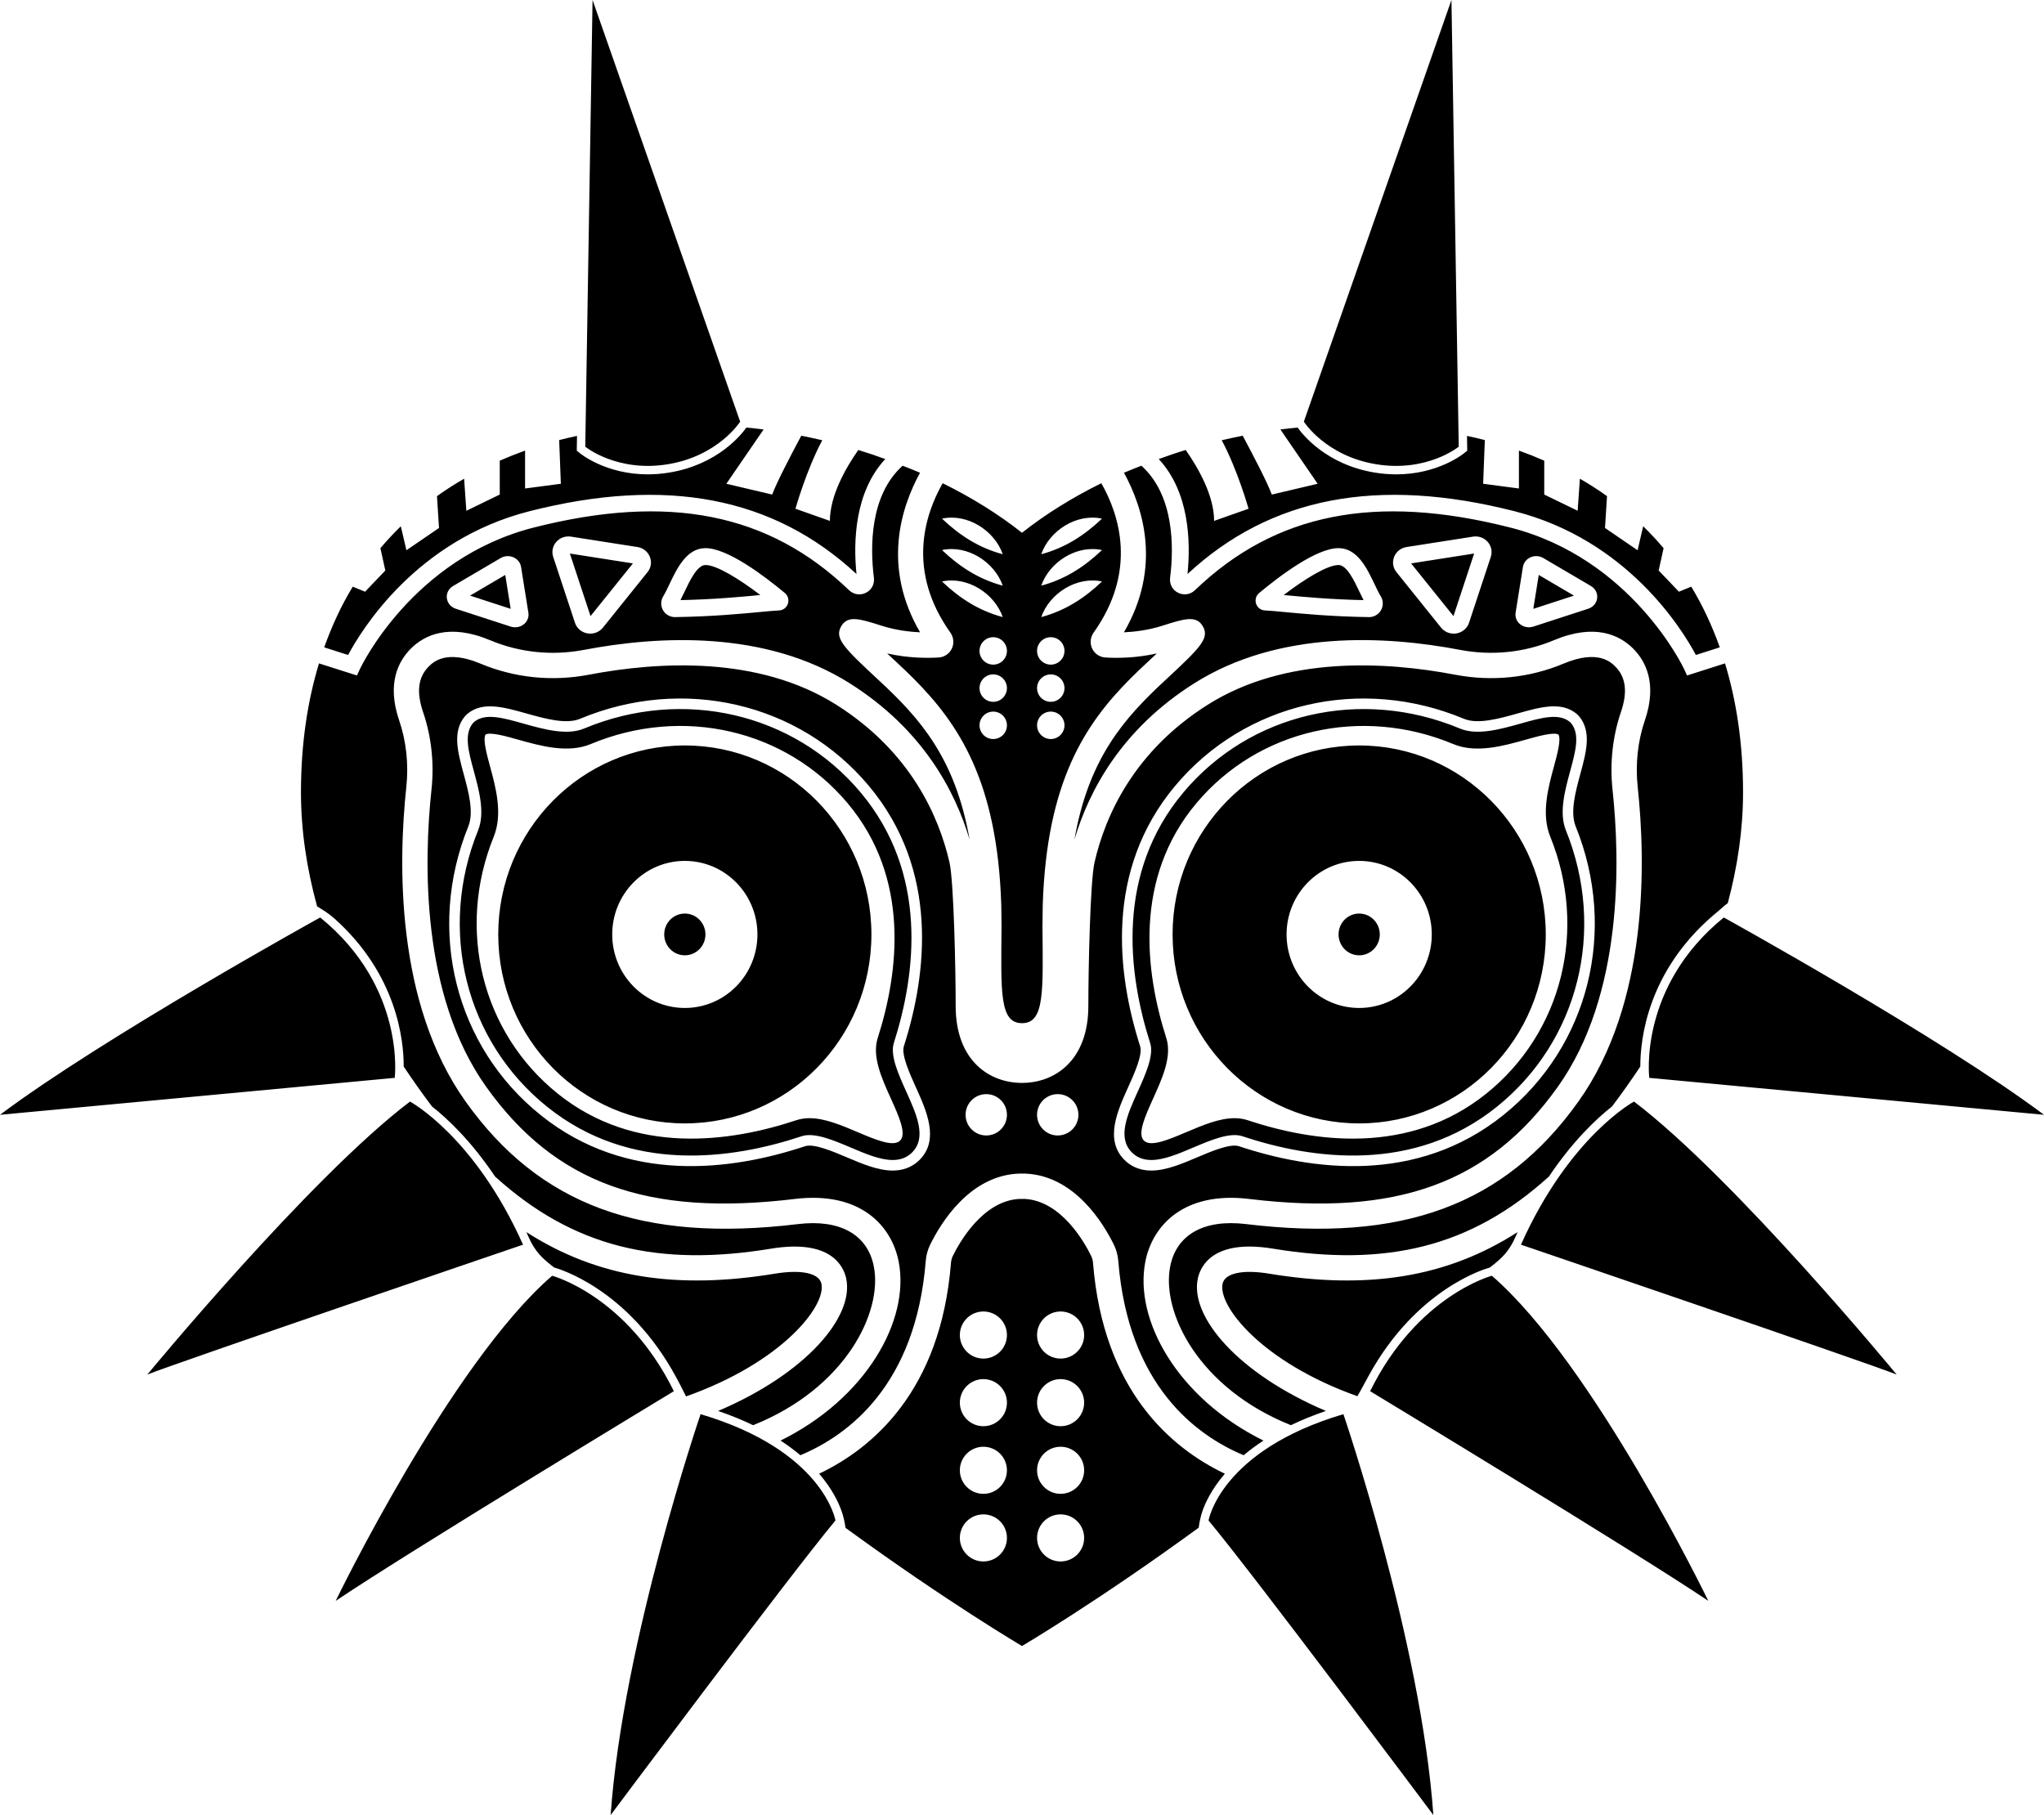 <?xml version="1.0" encoding="UTF-8"?>
<!-- Generator: Adobe Illustrator 26.1.0, SVG Export Plug-In . SVG Version: 6.00 Build 0)  -->
<svg xmlns="http://www.w3.org/2000/svg" xmlns:xlink="http://www.w3.org/1999/xlink" version="1.1" id="Layer_1" x="0px" y="0px" width="639.8px" height="568.156px" viewBox="0 0 639.8 568.156" xml:space="preserve">
<path id="_x23_000000" d="M261.511,475.948c-14.264,17.117-70.37,92.208-70.37,92.208c3.804-54.204,28.154-125.486,28.154-125.486  C257.808,454.081,261.511,475.948,261.511,475.948z M172.828,399.341c-31.857,27.578-67.748,101.773-67.748,101.773  c23.298-15.691,105.846-65.632,105.846-65.632C196.187,405.527,172.828,399.341,172.828,399.341z M128.331,344.821  c-31.382,23.774-82.21,85.448-82.21,85.448c9.51-3.804,117.598-40.653,117.598-40.653  C148.506,355.619,128.331,344.821,128.331,344.821z M100.226,287.196c0,0-67.893,37.517-100.226,61.766l123.555-11.566  C123.555,337.396,127.11,309.022,100.226,287.196z M378.289,475.948c14.264,17.117,70.37,92.208,70.37,92.208  c-3.804-54.204-28.154-125.486-28.154-125.486C381.992,454.081,378.289,475.948,378.289,475.948z M466.972,399.341  c0,0-23.359,6.186-38.099,36.141c0,0,82.548,49.941,105.846,65.632C534.72,501.114,498.829,426.919,466.972,399.341z   M511.469,344.821c0,0-20.176,10.798-35.388,44.794c0,0,108.088,36.849,117.598,40.653  C593.679,430.268,542.851,368.594,511.469,344.821z M516.245,337.396L639.8,348.962c-32.332-24.249-100.226-61.766-100.226-61.766  C512.69,309.022,516.245,337.396,516.245,337.396z M430.838,145.336c15.881,2.566,25.765-5.507,25.765-5.507L454.323,0  l-46.204,131.994C408.119,131.994,414.956,142.77,430.838,145.336z M208.962,145.336c15.882-2.566,22.719-13.342,22.719-13.342  L185.477,0l-2.279,139.829C183.198,139.829,193.081,147.903,208.962,145.336z M383.399,461.309  c-4.144,4.818-6.113,9.099-7.014,11.676c-0.503,1.438-1.01,3.638-1.161,5.208C343.4,501.421,319.9,515.245,319.9,515.245  s-23.46-13.8-55.243-36.993c-0.297-2.168-0.74-3.831-1.244-5.273c-0.902-2.578-2.872-6.856-7.012-11.67  c16.67-7.948,38.064-25.868,41.265-65.973c0.064-0.787,0.25-1.507,0.557-2.137c1.997-4.1,9.282-17.248,20.786-17.901  c0.294-0.017,1.556-0.015,1.883,0.006c11.446,0.724,18.694,13.806,20.685,17.894c0.307,0.631,0.493,1.35,0.557,2.137  C345.335,435.441,366.729,453.36,383.399,461.309z M315.186,481.408c0-4.07-3.299-7.37-7.37-7.37c-4.07,0-7.37,3.299-7.37,7.37  s3.3,7.37,7.37,7.37C311.887,488.778,315.186,485.478,315.186,481.408z M315.186,460.239c0-4.07-3.299-7.37-7.37-7.37  c-4.07,0-7.37,3.3-7.37,7.37c0,4.07,3.3,7.37,7.37,7.37C311.887,467.609,315.186,464.309,315.186,460.239z M315.186,439.07  c0-4.07-3.299-7.37-7.37-7.37c-4.07,0-7.37,3.299-7.37,7.37s3.3,7.37,7.37,7.37C311.887,446.44,315.186,443.14,315.186,439.07z   M315.186,417.9c0-4.07-3.299-7.37-7.37-7.37c-4.07,0-7.37,3.3-7.37,7.37c0,4.07,3.3,7.37,7.37,7.37  C311.887,425.27,315.186,421.971,315.186,417.9z M339.353,481.408c0-4.07-3.3-7.37-7.37-7.37c-4.071,0-7.37,3.299-7.37,7.37  s3.299,7.37,7.37,7.37C336.053,488.778,339.353,485.478,339.353,481.408z M339.353,460.239c0-4.07-3.3-7.37-7.37-7.37  c-4.071,0-7.37,3.3-7.37,7.37c0,4.07,3.299,7.37,7.37,7.37C336.053,467.609,339.353,464.309,339.353,460.239z M339.353,439.07  c0-4.07-3.3-7.37-7.37-7.37c-4.071,0-7.37,3.299-7.37,7.37s3.299,7.37,7.37,7.37C336.053,446.44,339.353,443.14,339.353,439.07z   M339.353,417.9c0-4.07-3.3-7.37-7.37-7.37c-4.071,0-7.37,3.3-7.37,7.37c0,4.07,3.299,7.37,7.37,7.37  C336.053,425.27,339.353,421.971,339.353,417.9z M426.816,187.853c-0.431-0.825-0.856-1.722-1.298-2.648  c-1.669-3.507-3.957-8.312-6.524-8.339c-0.013,0-0.028,0-0.041,0c-3.433,0-10.486,4.314-17.139,9.39  c0.152,0.014,0.31,0.03,0.467,0.045C407.948,186.838,416.36,187.634,426.816,187.853z M461.424,173.27l-19.731,3.089l13.262,16.497  L461.424,173.27z M481.648,179.97l-1.697,10.615l12.723-4.139L481.648,179.97z M371.707,179.681  c25.99-24.114,59.483-30.547,102.326-19.664c35.361,8.978,52.539,37.012,56.801,45.005l7.484-2.385  c-2.447-6.872-5.423-13.223-8.935-18.997l-3.855,1.583l-6.34-6.639l1.54-6.99c-2.032-2.404-4.162-4.692-6.391-6.856l-1.75,7.506  l-10.199-6.974l0.631-9.966c-2.737-1.957-5.574-3.772-8.492-5.459l-0.697,10.037l-10.46-5.072V144.2  c-2.595-1.138-5.237-2.19-7.925-3.15v11.858l-11.2-1.478l0.528-13.676c-1.841-0.486-3.713-0.893-5.583-1.305l0.075,4.615  l-0.991,0.81c-0.379,0.311-8.263,6.61-21.217,6.61c-2.084,0-4.303-0.162-6.64-0.54c-15.299-2.472-22.756-12.002-24.239-14.111  c-1.8,0.187-3.602,0.361-5.396,0.601l11.666,16.996l-14.347,3.38c-1.399-3.797-5.943-12.5-9.114-18.419  c-2.201,0.437-4.393,0.904-6.569,1.418c4.988,9.305,8.393,21.439,8.393,21.439l-10.778,3.804  c-0.007-7.991-5.023-16.674-8.895-22.196c-2.858,0.867-5.659,1.836-8.439,2.836C372.278,153.999,372.739,169.476,371.707,179.681z   M351.806,197.932c11.89-20.39,6.046-38.933,0.013-49.955c1.784-0.777,3.632-1.47,5.456-2.195  c10.318,9.309,10.176,25.546,8.983,35.1c-0.242,1.957,0.735,3.788,2.492,4.668c1.783,0.891,3.859,0.571,5.293-0.809  c25.097-24.101,56.455-30.336,98.691-19.605c38.013,9.652,54.198,43.846,54.358,44.19l0.978,2.117l11.884-3.785  c3.606,11.867,5.642,25.247,5.642,40.365c0,11.603-1.708,23.191-4.778,34.682c-1.296,0.972-2.188,1.821-2.907,2.44  c-0.564,0.486-1.143,0.941-1.694,1.416c-20.532,17.671-22.794,38.749-22.78,47.301c-2.958,4.44-5.911,8.607-8.87,12.505  c-4.849,3.804-12.207,10.731-19.726,21.913c-24.487,22.219-51.148,28.371-86.412,22.576c-18.609-3.057-22.613,5.424-23.467,9.216  c-2.707,12.01,12.562,29.915,40.06,41.587c-4.046,1.386-7.69,2.885-10.952,4.46c-28.856-11.529-40.655-35.359-37.773-49.762  c1.991-9.96,10.651-14.767,23.722-13.19c48.868,5.892,80.946-5.949,104.056-38.378c22.004-30.879,21.063-74.966,18.542-98.499  c-0.758-7.086,0.018-14.282,2.249-20.81c3.952-11.575,0.196-18.591-3.653-22.439c-4.189-4.192-11.889-8.055-24.816-2.639  c-9.256,3.88-19.432,4.921-29.4,3.019c-23.345-4.447-56.723-6.24-83.2,10.482c-22.736,14.359-32.942,33.56-37.497,48.942  c4.46-25.512,15.543-37.968,28.327-49.818c11.203-10.387,14.043-13.258,11.856-17.011c-2.053-3.52-5.835-2.318-12.707-0.13  C359.441,197.266,355.157,197.778,351.806,197.932z M475.733,195.335c0.784,0.672,1.795,1.028,2.825,1.028  c0.462,0,0.926-0.071,1.378-0.217l17.198-5.595c1.561-0.508,2.634-1.789,2.802-3.342c0.165-1.521-0.58-2.965-1.95-3.77  l-14.908-8.758c-1.254-0.736-2.791-0.805-4.115-0.178c-1.215,0.574-2.061,1.678-2.262,2.952l-2.293,14.349  C474.195,193.124,474.691,194.444,475.733,195.335z M437.113,179.095l13.961,17.369c0.967,1.201,2.425,1.878,3.955,1.878  c0.31,0,0.622-0.027,0.934-0.084c1.819-0.33,3.299-1.601,3.867-3.317l6.81-20.615c0.529-1.601,0.191-3.329-0.908-4.625  c-1.148-1.354-2.902-2-4.679-1.718l-20.774,3.252c-1.806,0.282-3.266,1.446-3.911,3.111  C435.741,175.96,436.02,177.736,437.113,179.095z M393.185,189.013c0.418,1.22,1.525,2.035,2.817,2.075  c1.205,0.039,3.225,0.231,5.781,0.472c6.065,0.575,15.227,1.443,26.709,1.607h0.003c0.018,0,0.039,0,0.059,0  c1.545,0,2.969-0.829,3.73-2.176c0.766-1.362,0.73-3.032-0.098-4.36c-0.586-0.943-1.223-2.28-1.899-3.698  c-2.394-5.029-5.376-11.288-11.237-11.35c-0.028,0-0.057,0-0.085,0c-6.952,0-18.529,8.789-24.831,14.042  C393.136,186.455,392.762,187.785,393.185,189.013z M382.691,401.814c-1.548,6.875,12.093,24.516,42.186,35.236  c0.67-1.064,2.849-5.152,3.479-6.304c15.107-27.629,36.98-33.704,37.941-33.959c0,0,2.808-2.021,4.631-4.082  c2.497-2.823,3.646-6.069,4.098-7.023c-22.398,14.393-47.262,18.036-77.883,12.993C388.96,397.333,383.429,398.535,382.691,401.814z   M356.116,341.728c2.409-5.328,5.139-11.366,3.906-15.227c-6.968-21.809-10.824-53.119,10.375-78.422  c20.869-24.905,55.658-32.947,86.577-20.028c5.407,2.266,12.684,0.219,19.105-1.584c6.385-1.797,11.895-3.346,15.344-0.457  l0.343,0.348c2.858,3.477,1.411,8.804-0.266,14.972c-1.672,6.147-3.568,13.115-1.349,18.589  c12.643,31.218,3.949,65.999-21.635,86.549c-25.974,20.863-57.657,16.517-79.664,9.194c-3.929-1.309-10.05,1.296-15.454,3.592  c-4.489,1.908-9.078,3.857-13.019,3.857c-2.11,0-4.034-0.557-5.66-1.975l-0.003-0.004c-0.155-0.135-0.31-0.28-0.433-0.406  C349.631,356.073,352.928,348.781,356.116,341.728z M358.041,357.015l0.152,0.141c2.188,1.891,7.754-0.476,13.138-2.764  c5.082-2.158,10.295-4.372,15.088-4.372c1.406,0,2.778,0.191,4.099,0.631c20.766,6.906,50.568,11.073,74.69-8.301  c23.75-19.076,31.807-51.405,20.046-80.445c-2.887-7.125-0.65-15.35,1.145-21.959c1.078-3.96,2.291-8.422,1.427-10.018  c-1.561-0.84-6.4,0.525-10.318,1.626c-6.89,1.936-15.457,4.34-22.572,1.374c-28.768-12.029-61.116-4.575-80.489,18.545  c-19.657,23.46-15.957,52.876-9.395,73.421c1.855,5.795-1.184,12.514-4.122,19.012C358.482,349.321,355.948,354.922,358.041,357.015  z M425.44,299.037c3.563,0,6.452-2.926,6.452-6.535c0-3.609-2.888-6.535-6.452-6.535s-6.452,2.926-6.452,6.535  C418.988,296.111,421.877,299.037,425.44,299.037z M367.036,292.502c0-32.67,26.148-59.154,58.404-59.154  s58.404,26.484,58.404,59.154c0,32.67-26.148,59.154-58.404,59.154S367.036,325.172,367.036,292.502z M402.714,292.502  c0,12.712,10.175,23.018,22.726,23.018c12.551,0,22.726-10.306,22.726-23.018c0-12.713-10.175-23.018-22.726-23.018  C412.889,269.484,402.714,279.79,402.714,292.502z M214.36,285.967c-3.563,0-6.452,2.926-6.452,6.535  c0,3.609,2.889,6.535,6.452,6.535c3.563,0,6.452-2.926,6.452-6.535C220.812,288.893,217.923,285.967,214.36,285.967z   M272.764,292.502c0,32.67-26.148,59.154-58.404,59.154c-32.256,0-58.404-26.484-58.404-59.154c0-32.67,26.148-59.154,58.404-59.154  C246.615,233.348,272.764,259.833,272.764,292.502z M237.086,292.502c0-12.713-10.175-23.018-22.726-23.018  c-12.551,0-22.726,10.306-22.726,23.018c0,12.712,10.175,23.018,22.726,23.018C226.911,315.52,237.086,305.215,237.086,292.502z   M297.487,198.031c-13.758-19.323-8.043-36.893-2.417-46.77c9.056,4.472,17.441,9.66,24.83,15.513  c7.388-5.853,15.774-11.041,24.83-15.513c5.626,9.877,11.341,27.448-2.417,46.77c-1.045,1.469-1.215,3.387-0.444,5.006  c0.761,1.597,2.332,2.66,4.102,2.772c3.317,0.208,9.385,0.262,16.135-1.267c-1.171,1.104-2.211,2.068-2.866,2.676  c-14.681,13.607-28.082,28.9-31.881,62.361c-0.486,4.282-0.815,8.862-0.969,13.774l-0.082,6.531  c0.16,20.553,0.703,30.392-6.407,30.392s-6.568-9.839-6.407-30.392l-0.082-6.531c-0.154-4.912-0.483-9.492-0.969-13.774  c-3.799-33.46-17.201-48.753-31.881-62.361c-0.655-0.609-1.695-1.572-2.866-2.676c6.751,1.528,12.818,1.474,16.135,1.267  c1.77-0.112,3.341-1.175,4.102-2.772C298.702,201.418,298.532,199.5,297.487,198.031z M325.921,173.491  c7.45-1.999,13.457-5.857,19.019-11.143C337.061,160.638,328.537,166.006,325.921,173.491z M325.921,183.329  c7.45-1.999,13.457-5.857,19.019-11.143C337.061,170.476,328.537,175.844,325.921,183.329z M325.921,193.167  c7.45-1.999,13.457-5.857,19.019-11.143C337.061,180.315,328.537,185.682,325.921,193.167z M324.614,203.753  c0,2.371,1.922,4.294,4.294,4.294c2.371,0,4.293-1.922,4.293-4.294c0-2.371-1.922-4.294-4.293-4.294  C326.536,199.459,324.614,201.381,324.614,203.753z M324.614,215.397c0,2.371,1.922,4.294,4.294,4.294  c2.371,0,4.293-1.922,4.293-4.294c0-2.371-1.922-4.294-4.293-4.294C326.536,211.104,324.614,213.026,324.614,215.397z   M324.614,227.042c0,2.371,1.922,4.294,4.294,4.294c2.371,0,4.293-1.922,4.293-4.294c0-2.371-1.922-4.294-4.293-4.294  C326.536,222.748,324.614,224.67,324.614,227.042z M315.186,227.042c0-2.371-1.922-4.294-4.294-4.294  c-2.371,0-4.293,1.922-4.293,4.294c0,2.371,1.922,4.294,4.293,4.294C313.264,231.335,315.186,229.413,315.186,227.042z   M315.186,215.397c0-2.371-1.922-4.294-4.294-4.294c-2.371,0-4.293,1.922-4.293,4.294c0,2.371,1.922,4.294,4.293,4.294  C313.264,219.691,315.186,217.768,315.186,215.397z M310.893,199.459c-2.371,0-4.293,1.922-4.293,4.294  c0,2.371,1.922,4.294,4.293,4.294c2.372,0,4.294-1.922,4.294-4.294C315.186,201.381,313.264,199.459,310.893,199.459z   M294.859,162.348c5.562,5.286,11.569,9.144,19.019,11.143C311.263,166.006,302.739,160.638,294.859,162.348z M294.859,172.186  c5.562,5.286,11.569,9.144,19.019,11.143C311.263,175.844,302.739,170.476,294.859,172.186z M294.859,182.024  c5.562,5.286,11.569,9.144,19.019,11.143C311.263,185.682,302.739,180.315,294.859,182.024z M281.275,394.804  c-2.208-11.052-11.884-21.969-32.441-19.503c-46.234,5.578-75.142-4.926-96.653-35.11c-20.485-28.746-19.517-70.641-17.118-93.056  c0.882-8.228-0.026-16.6-2.626-24.215c-2.146-6.279-1.571-10.948,1.754-14.274c1.344-1.341,5.433-5.422,16.148-0.934  c10.698,4.482,22.44,5.689,33.95,3.497c21.934-4.183,53.186-5.947,77.484,9.396c23.199,14.653,32.073,34.801,35.423,49.312  c1.365,5.911,1.94,33.574,1.94,44.97c0,17.117,10.527,24.091,20.765,24.091s20.765-6.974,20.765-24.091  c0-11.395,0.575-39.058,1.94-44.97c3.35-14.511,12.224-34.659,35.423-49.312c24.297-15.344,55.549-13.579,77.484-9.396  c11.51,2.193,23.253,0.985,33.95-3.497c10.716-4.489,14.804-0.408,16.148,0.934c3.325,3.326,3.9,7.995,1.754,14.274  c-2.6,7.615-3.508,15.987-2.626,24.215c2.399,22.414,3.366,64.31-17.118,93.056c-21.511,30.184-50.419,40.688-96.653,35.11  c-20.557-2.466-30.233,8.451-32.441,19.503c-3.689,18.435,10.224,42.955,36.954,56.135c-2.327,1.516-4.383,3.054-6.2,4.586  c-14.979-6.257-36.142-21.923-39.246-60.822c-0.142-1.776-0.591-3.449-1.331-4.971c-3.207-6.589-12.245-21.727-27.786-22.364  c-0.335-0.014-1.549-0.017-1.812-0.008c-15.676,0.502-24.784,15.752-28.006,22.372c-0.74,1.522-1.189,3.195-1.331,4.971  c-3.104,38.899-24.267,54.565-39.246,60.822c-1.817-1.532-3.874-3.07-6.2-4.586C271.05,437.759,284.963,413.239,281.275,394.804z   M353.109,340.367c-3.307,7.315-7.422,16.417-1.171,22.683c0.17,0.173,0.379,0.37,0.611,0.574c2.12,1.851,4.754,2.789,7.829,2.789  c4.617,0,9.545-2.095,14.337-4.131c4.37-1.856,10.342-4.394,13.094-3.486c22.781,7.584,55.635,12.045,82.775-9.752  c26.727-21.469,35.82-57.782,22.626-90.364c-1.798-4.44-0.059-10.833,1.476-16.481c1.837-6.757,3.573-13.141-0.369-17.936  l-0.774-0.782c-4.785-4.011-11.376-2.155-18.375-0.187c-5.894,1.656-12.576,3.529-16.922,1.712  c-32.263-13.48-68.584-5.061-90.379,20.954c-22.164,26.454-18.209,58.947-10.989,81.547  C357.724,330.159,355.057,336.06,353.109,340.367z M324.614,348.962c0,3.574,2.897,6.472,6.472,6.472  c3.574,0,6.472-2.898,6.472-6.472s-2.898-6.472-6.472-6.472C327.511,342.49,324.614,345.388,324.614,348.962z M302.243,348.962  c0,3.574,2.898,6.472,6.472,6.472c3.575,0,6.472-2.898,6.472-6.472s-2.897-6.472-6.472-6.472  C305.14,342.49,302.243,345.388,302.243,348.962z M287.259,363.617c0.222-0.193,0.441-0.401,0.593-0.557  c6.266-6.267,2.149-15.375-1.161-22.693c-1.948-4.308-4.615-10.208-3.769-12.862c7.22-22.6,11.175-55.093-10.989-81.547  c-21.798-26.013-58.116-34.433-90.384-20.953c-4.344,1.817-11.028-0.058-16.933-1.717c-6.975-1.963-13.571-3.818-18.359,0.191  l-0.774,0.782c-3.942,4.796-2.206,11.179-0.366,17.943c1.532,5.642,3.271,12.035,1.473,16.476  c-13.195,32.581-4.102,68.894,22.626,90.362c27.143,21.798,59.991,17.332,82.777,9.752c2.727-0.908,8.719,1.628,13.117,3.498  c4.767,2.025,9.694,4.12,14.312,4.12C282.497,366.412,285.134,365.472,287.259,363.617z M257.109,401.814  c-0.738-3.279-6.268-4.481-14.451-3.138c-30.621,5.043-55.485,1.4-77.883-12.993c0.451,0.954,1.601,4.2,4.098,7.023  c1.823,2.06,4.631,4.082,4.631,4.082c0.967,0.257,23.122,6.409,38.237,34.504c0.528,0.981,1.68,3.121,3.001,5.823  C244.961,426.4,258.66,408.702,257.109,401.814z M285.518,360.726c-0.124,0.126-0.279,0.271-0.433,0.406l-0.003,0.004  c-1.625,1.417-3.55,1.975-5.66,1.975c-3.942,0-8.531-1.949-13.019-3.857c-5.404-2.296-11.526-4.901-15.454-3.592  c-22.007,7.323-53.689,11.669-79.664-9.194c-25.585-20.549-34.278-55.33-21.635-86.549c2.219-5.474,0.323-12.441-1.349-18.589  c-1.677-6.168-3.124-11.495-0.266-14.972l0.343-0.348c3.449-2.889,8.959-1.34,15.344,0.457c6.421,1.803,13.698,3.85,19.105,1.584  c30.919-12.919,65.708-4.877,86.577,20.028c21.199,25.302,17.343,56.612,10.375,78.422c-1.233,3.862,1.496,9.899,3.906,15.227  C286.872,348.781,290.169,356.073,285.518,360.726z M278.87,343.904c-2.938-6.498-5.977-13.217-4.122-19.012  c6.563-20.545,10.262-49.961-9.395-73.421c-19.373-23.12-51.721-30.574-80.489-18.545c-7.115,2.967-15.681,0.562-22.572-1.374  c-3.918-1.102-8.758-2.466-10.318-1.626c-0.864,1.596,0.348,6.058,1.427,10.018c1.795,6.609,4.032,14.834,1.145,21.959  c-11.76,29.04-3.704,61.369,20.046,80.445c24.122,19.374,53.924,15.207,74.69,8.301c1.321-0.44,2.693-0.631,4.099-0.631  c4.793,0,10.006,2.215,15.088,4.372c5.384,2.288,10.95,4.655,13.138,2.764l0.152-0.141  C283.852,354.922,281.318,349.321,278.87,343.904z M99.255,283.708c-3.241-11.82-5.049-23.744-5.049-35.685  c0-15.118,2.036-28.498,5.642-40.365l11.884,3.785l0.978-2.117c0.16-0.344,16.344-34.538,54.358-44.19  c42.236-10.731,73.594-4.496,98.691,19.605c1.434,1.38,3.511,1.7,5.293,0.809c1.757-0.88,2.734-2.711,2.492-4.668  c-1.193-9.554-1.335-25.792,8.983-35.1c1.824,0.725,3.671,1.417,5.456,2.195c-6.033,11.021-11.878,29.565,0.013,49.955  c-3.351-0.154-7.636-0.666-11.969-2.043c-6.872-2.188-10.654-3.39-12.707,0.13c-2.188,3.753,0.653,6.624,11.856,17.011  c12.784,11.849,23.867,24.306,28.327,49.818c-4.556-15.382-14.762-34.583-37.497-48.942c-26.477-16.722-59.855-14.93-83.2-10.482  c-9.968,1.901-20.144,0.86-29.4-3.019c-12.926-5.416-20.627-1.553-24.816,2.639c-3.849,3.847-7.605,10.864-3.653,22.439  c2.231,6.528,3.008,13.724,2.249,20.81c-2.52,23.533-3.462,67.619,18.542,98.499c23.111,32.43,55.188,44.27,104.056,38.378  c13.071-1.577,21.731,3.23,23.722,13.19c2.881,14.403-8.918,38.233-37.773,49.762c-3.262-1.575-6.906-3.074-10.952-4.46  c27.498-11.672,42.767-29.577,40.06-41.587c-0.854-3.792-4.857-12.273-23.467-9.216c-35.264,5.795-61.925-0.357-86.412-22.576  c-7.52-11.182-14.878-18.109-19.726-21.913c-2.959-3.898-5.912-8.065-8.87-12.505c0.014-8.387-2.161-28.821-21.612-46.274  c-0.915-0.821-1.893-1.57-2.956-2.283C101.174,284.887,99.255,283.708,99.255,283.708z M207.516,190.991  c0.761,1.347,2.185,2.176,3.73,2.176c0.021,0,0.041,0,0.059,0h0.003c11.482-0.164,20.645-1.032,26.709-1.607  c2.556-0.241,4.576-0.433,5.781-0.472c1.292-0.04,2.399-0.855,2.817-2.075c0.423-1.228,0.049-2.558-0.949-3.387  c-6.302-5.253-17.879-14.042-24.831-14.042c-0.028,0-0.057,0-0.085,0c-5.861,0.062-8.843,6.321-11.237,11.35  c-0.676,1.417-1.313,2.755-1.899,3.698C206.786,187.959,206.749,189.629,207.516,190.991z M173.16,174.326l6.81,20.615  c0.568,1.717,2.048,2.987,3.867,3.317c0.312,0.057,0.624,0.084,0.934,0.084c1.53,0,2.987-0.677,3.955-1.878l13.961-17.369  c1.094-1.359,1.372-3.136,0.745-4.75c-0.645-1.665-2.105-2.829-3.911-3.111l-20.774-3.252c-1.777-0.282-3.531,0.364-4.679,1.718  C172.969,170.997,172.632,172.725,173.16,174.326z M139.865,187.209c0.168,1.553,1.241,2.834,2.801,3.342l17.198,5.595  c0.451,0.146,0.916,0.217,1.378,0.217c1.029,0,2.04-0.356,2.825-1.028c1.042-0.891,1.537-2.211,1.326-3.53l-2.293-14.349  c-0.201-1.274-1.047-2.378-2.262-2.952c-1.323-0.627-2.861-0.558-4.115,0.178l-14.908,8.758  C140.446,184.244,139.7,185.689,139.865,187.209z M237.986,186.256c-6.653-5.075-13.706-9.39-17.139-9.39c-0.013,0-0.028,0-0.041,0  c-2.567,0.027-4.855,4.832-6.524,8.339c-0.441,0.926-0.867,1.823-1.298,2.648c10.455-0.219,18.867-1.015,24.535-1.552  C237.676,186.286,237.834,186.27,237.986,186.256z M198.108,176.36l-19.732-3.089l6.47,19.586L198.108,176.36z M158.152,179.97  l-11.025,6.476l12.723,4.139L158.152,179.97z M165.767,160.016c42.842-10.882,76.336-4.45,102.326,19.664  c-1.032-10.204-0.571-25.682,9.009-35.988c-2.78-1.001-5.581-1.97-8.439-2.836c-3.873,5.522-8.888,14.205-8.895,22.196  l-10.778-3.804c0,0,3.405-12.134,8.393-21.439c-2.176-0.513-4.368-0.98-6.569-1.418c-3.171,5.919-7.716,14.622-9.114,18.419  l-14.347-3.38l11.666-16.996c-1.793-0.239-3.596-0.414-5.396-0.601c-1.483,2.109-8.941,11.639-24.239,14.111  c-2.337,0.378-4.556,0.54-6.64,0.54c-12.955,0-20.838-6.299-21.217-6.61l-0.991-0.81l0.075-4.615  c-1.87,0.412-3.742,0.819-5.583,1.305l0.528,13.676l-11.2,1.478V141.05c-2.688,0.96-5.33,2.013-7.925,3.15v10.61l-10.46,5.072  l-0.697-10.037c-2.918,1.688-5.755,3.502-8.492,5.459l0.631,9.966l-10.199,6.974l-1.75-7.506c-2.229,2.164-4.359,4.452-6.391,6.856  l1.54,6.99l-6.34,6.639l-3.855-1.583c-3.512,5.774-6.488,12.125-8.935,18.997l7.484,2.385  C113.228,197.029,130.406,168.995,165.767,160.016z"></path>
<g>
</g>
<g>
</g>
<g>
</g>
<g>
</g>
<g>
</g>
</svg>
